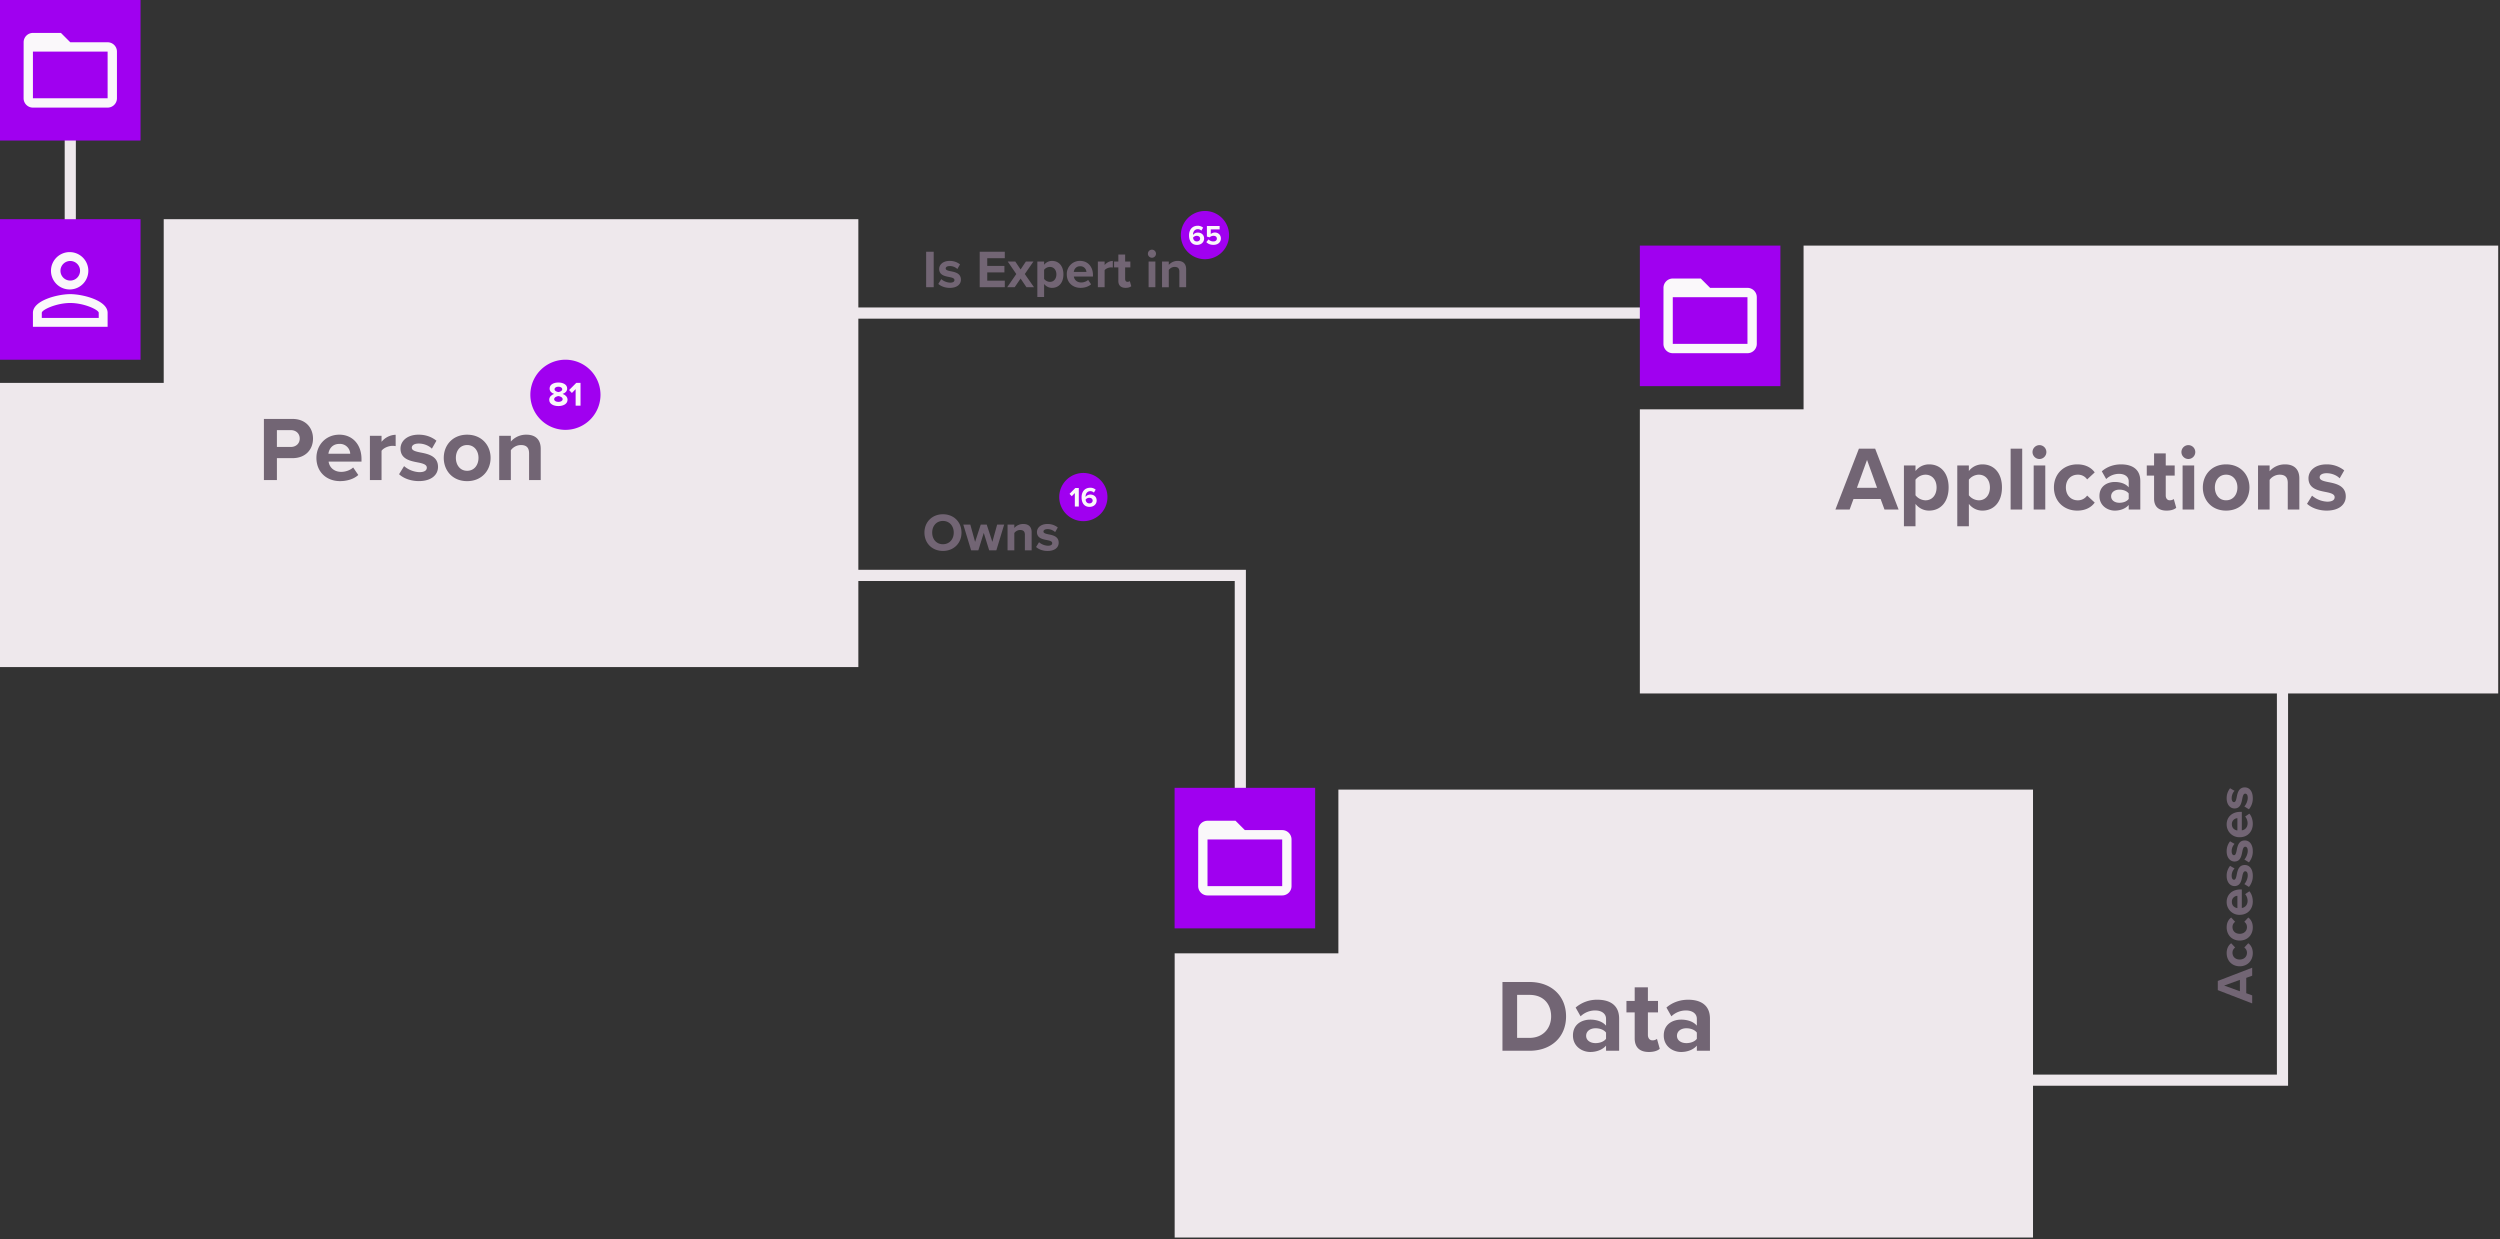 <svg xmlns="http://www.w3.org/2000/svg" width="1261" height="625" fill="none"><rect width="100%" height="100%" fill="#333333" stroke="none"/><g clip-path="url(#a)"><path fill="#EEE8EC" fill-rule="evenodd" d="M32.63 146V35.44h5.63V146h-5.63Z" clip-rule="evenodd"/><path fill="#A000F0" d="M70.89 0H0v70.89h70.89V0Zm0 110.56H0v70.89h70.89v-70.89Z"/><path fill="#EEE8EC" d="M82.58 110.56v82.57H0v143.34h432.95V110.56H82.58Z"/><path fill="#FAF8FA" d="M35.44 131.64a4.94 4.94 0 1 1 0 9.88 4.94 4.94 0 0 1 0-9.88Zm0 21.19c6.99 0 14.36 3.44 14.36 4.94v2.59H21.08v-2.59c0-1.51 7.37-4.94 14.36-4.94Zm0-25.66a9.42 9.42 0 1 0 0 18.83 9.42 9.42 0 0 0 0-18.83Zm0 21.19c-6.29 0-18.83 3.15-18.83 9.42v7.06h37.67v-7.06c0-6.26-12.55-9.42-18.83-9.42h-.01ZM54.28 21.32H35.45l-4.71-4.71H16.61a4.7 4.7 0 0 0-4.69 4.71l-.02 28.25a4.72 4.72 0 0 0 4.71 4.71h37.67a4.72 4.72 0 0 0 4.71-4.71V26.03a4.72 4.72 0 0 0-4.71-4.71Zm0 28.25H16.61V26.03h37.67v23.54Z"/><path fill="#726574" d="M133.11 211.31h14.42c6.7 0 10.35 4.53 10.35 9.94 0 5.41-3.7 9.84-10.35 9.84h-7.86v11.05h-6.56v-30.83Zm13.54 5.64h-6.98v8.5h6.98c2.59 0 4.53-1.66 4.53-4.25s-1.94-4.25-4.53-4.25Zm24.5 2.3c6.66 0 11.19 4.99 11.19 12.29v1.29h-16.59c.37 2.82 2.63 5.18 6.42 5.18 2.08 0 4.53-.83 5.96-2.22l2.59 3.79c-2.26 2.08-5.73 3.1-9.2 3.1-6.79 0-11.92-4.58-11.92-11.74 0-6.47 4.76-11.69 11.55-11.69Zm-5.5 9.61h11a5.17 5.17 0 0 0-5.5-4.95c-3.65 0-5.22 2.73-5.5 4.95Zm20.93-9.05h5.87v3.05a9.53 9.53 0 0 1 7.12-3.56v5.73a7.99 7.99 0 0 0-1.62-.14c-1.94 0-4.53 1.06-5.5 2.5v14.74h-5.87v-22.32Zm17.24 15.3a12.77 12.77 0 0 0 7.72 3.05c2.54 0 3.74-.88 3.74-2.27 0-1.57-1.94-2.13-4.48-2.63-3.84-.74-8.78-1.66-8.78-6.98 0-3.74 3.28-7.03 9.15-7.03 3.79 0 6.79 1.29 8.97 3.05l-2.31 4.02c-1.34-1.43-3.88-2.59-6.61-2.59-2.13 0-3.51.79-3.51 2.08 0 1.39 1.76 1.9 4.25 2.4 3.84.74 8.97 1.76 8.97 7.3 0 4.11-3.47 7.16-9.66 7.16-3.88 0-7.63-1.29-9.98-3.47l2.54-4.11-.01.02Zm20.01-4.16c0-6.33 4.44-11.69 11.79-11.69 7.35 0 11.83 5.36 11.83 11.69 0 6.33-4.44 11.74-11.83 11.74s-11.79-5.36-11.79-11.74Zm17.52 0c0-3.47-2.08-6.47-5.73-6.47-3.65 0-5.68 3-5.68 6.47 0 3.47 2.03 6.52 5.68 6.52s5.73-3 5.73-6.52Zm25.51-2.31c0-3.1-1.62-4.16-4.11-4.16a6.35 6.35 0 0 0-5.08 2.63v15.02h-5.87v-22.32h5.87v2.91a10.22 10.22 0 0 1 7.81-3.47c4.9 0 7.26 2.77 7.26 7.12v15.76h-5.87v-13.5l-.01.01Z"/><path fill="#A000F0" d="M285.2 216.82a17.69 17.69 0 1 0 0-35.38 17.69 17.69 0 0 0 0 35.38Z"/><path fill="#FAF8FA" d="M279.5 198.68c-1.28-.43-2.28-1.28-2.28-2.71 0-2.16 2.29-3.03 4.43-3.03 2.14 0 4.43.88 4.43 3.03 0 1.43-1.02 2.28-2.29 2.71 1.38.48 2.48 1.55 2.48 2.95 0 2.14-2.21 3.19-4.62 3.19s-4.62-1.03-4.62-3.19c0-1.4 1.09-2.47 2.47-2.95Zm2.16 1.09c-.72.09-2.14.57-2.14 1.57 0 .84.93 1.38 2.14 1.38s2.14-.53 2.14-1.38c0-1-1.43-1.48-2.14-1.57Zm0-4.72c-1.14 0-1.95.5-1.95 1.31 0 .9 1.24 1.29 1.95 1.4.71-.1 1.93-.5 1.93-1.4 0-.81-.81-1.31-1.93-1.31Zm8.7 1.22-1.9 1.95-1.4-1.47 3.62-3.64h2.14v11.5h-2.47v-8.35l.01.01Z"/><path fill="#EEE8EC" fill-rule="evenodd" d="M849.46 160.72H401.77v-5.63h447.69v5.63ZM622.8 293.04H401.77v-5.64h226.66v110.11h-5.63V293.04Zm525.67 248.99V321h5.63v226.66H999v-5.63h149.47Z" clip-rule="evenodd"/><path fill="#A000F0" d="M898.03 123.88h-70.89v70.89h70.89v-70.89Z"/><path fill="#EEE8EC" d="M909.72 123.88v82.58h-82.58V349.8h432.95V123.88H909.72Z"/><path fill="#FAF8FA" d="M881.42 145.2h-18.83l-4.71-4.71h-14.13a4.7 4.7 0 0 0-4.69 4.71l-.02 28.25a4.72 4.72 0 0 0 4.71 4.71h37.67a4.72 4.72 0 0 0 4.71-4.71v-23.54a4.72 4.72 0 0 0-4.71-4.71Zm0 28.25h-37.67v-23.54h37.67v23.54Z"/><path fill="#726574" d="M467.15 126.98h3.81v17.89h-3.81v-17.9Zm7.62 13.82a7.45 7.45 0 0 0 4.48 1.77c1.48 0 2.17-.51 2.17-1.31 0-.91-1.13-1.23-2.6-1.53-2.23-.43-5.1-.97-5.1-4.05 0-2.17 1.9-4.08 5.31-4.08 2.2 0 3.94.75 5.2 1.77l-1.34 2.33a5.47 5.47 0 0 0-3.84-1.5c-1.23 0-2.04.46-2.04 1.21 0 .8 1.02 1.1 2.47 1.4 2.23.43 5.2 1.02 5.2 4.24 0 2.39-2.01 4.16-5.61 4.16-2.25 0-4.43-.75-5.79-2.01l1.48-2.39.01-.01Zm19.39-13.82h12.66v3.27h-8.85v3.89h8.66v3.27h-8.66v4.16h8.85v3.3h-12.66v-17.9Zm20.63 13.52-2.98 4.37h-3.78l4.59-6.65-4.32-6.3h3.81l2.68 4 2.66-4h3.81l-4.35 6.3 4.64 6.65h-3.81l-2.95-4.37Zm8.45 9.31v-17.89h3.41v1.64a5 5 0 0 1 4-1.96c3.33 0 5.74 2.47 5.74 6.79s-2.41 6.81-5.74 6.81a4.96 4.96 0 0 1-4-1.98v6.6h-3.41v-.01Zm6.33-15.18c-1.1 0-2.36.64-2.92 1.48v4.59a3.9 3.9 0 0 0 2.92 1.48c1.96 0 3.27-1.53 3.27-3.78s-1.31-3.76-3.27-3.76v-.01Zm15.23-3.04c3.86 0 6.49 2.9 6.49 7.14v.75h-9.63c.21 1.64 1.53 3 3.73 3 1.21 0 2.63-.48 3.46-1.29l1.5 2.2c-1.31 1.21-3.33 1.8-5.34 1.8-3.94 0-6.92-2.66-6.92-6.81a6.6 6.6 0 0 1 6.71-6.79Zm-3.19 5.58h6.38a3 3 0 0 0-3.19-2.87c-2.12 0-3.03 1.58-3.19 2.87Zm12.15-5.25h3.41v1.77a5.55 5.55 0 0 1 4.13-2.07v3.33a4.77 4.77 0 0 0-.94-.08c-1.13 0-2.63.62-3.19 1.45v8.56h-3.41v-12.96Zm10.33 9.73v-6.76h-2.15v-2.98h2.15v-3.54h3.43v3.54h2.63v2.98h-2.63v5.85c0 .8.43 1.42 1.18 1.42.51 0 .99-.19 1.18-.38l.72 2.58c-.51.46-1.42.83-2.84.83-2.39 0-3.68-1.23-3.68-3.54h.01ZM579 127.97c0-1.13.94-2.04 2.04-2.04s2.04.91 2.04 2.04a2.04 2.04 0 1 1-4.08 0Zm.35 3.94h3.41v12.96h-3.41v-12.96Zm15.53 5.13c0-1.8-.94-2.41-2.39-2.41-1.34 0-2.39.75-2.95 1.53v8.72h-3.41v-12.96h3.41v1.69a5.93 5.93 0 0 1 4.53-2.01c2.84 0 4.21 1.61 4.21 4.13v9.15h-3.41v-7.83l.01-.01Z"/><path fill="#A000F0" d="M607.78 130.74a12.16 12.16 0 1 0 0-24.32 12.16 12.16 0 0 0 0 24.32Z"/><path fill="#FAF8FA" d="M604.1 113.87a4.2 4.2 0 0 1 2.76.97l-.9 1.5a2.47 2.47 0 0 0-1.86-.74c-1.41 0-2.34 1.22-2.34 2.7l.01.2a3.02 3.02 0 0 1 2.4-1.19c1.68 0 3.18 1.02 3.18 3.01 0 1.82-1.44 3.21-3.57 3.21-2.84 0-4.03-2.19-4.03-4.82 0-2.83 1.6-4.83 4.36-4.83l-.01-.01Zm-.5 5.08c-.7 0-1.37.35-1.82.9.08.9.59 1.93 1.91 1.93 1.08 0 1.65-.73 1.65-1.39 0-1.01-.83-1.44-1.74-1.44Zm5.96 1.82a3.4 3.4 0 0 0 2.49 1.01c1.11 0 1.74-.63 1.74-1.4 0-.85-.62-1.43-1.68-1.43-.77 0-1.4.24-1.96.77l-1.39-.38V114h6.42v1.71h-4.47v2.34a3.25 3.25 0 0 1 2.1-.77c1.58 0 3 1.12 3 3.01 0 1.89-1.48 3.22-3.74 3.22-1.62 0-2.8-.53-3.6-1.4l1.09-1.34Z"/><path fill="#726574" d="M475.62 259.39c5.42 0 9.36 3.86 9.36 9.25 0 5.39-3.94 9.25-9.36 9.25s-9.33-3.86-9.33-9.25c0-5.39 3.94-9.25 9.33-9.25Zm0 3.38c-3.3 0-5.42 2.52-5.42 5.87s2.12 5.87 5.42 5.87 5.45-2.55 5.45-5.87c0-3.32-2.15-5.87-5.45-5.87Zm20.6 5.98-2.74 8.83h-3.65l-3.94-12.96h3.54l2.41 8.72 2.84-8.72h3.03l2.84 8.72 2.41-8.72h3.54l-3.94 12.96h-3.62l-2.74-8.83h.02Zm20.74.99c0-1.8-.94-2.41-2.39-2.41-1.34 0-2.39.75-2.95 1.53v8.72h-3.41v-12.96h3.41v1.69a5.93 5.93 0 0 1 4.53-2.01c2.84 0 4.21 1.61 4.21 4.13v9.15h-3.41v-7.83l.01-.01Zm7.13 3.76a7.39 7.39 0 0 0 4.48 1.77c1.48 0 2.17-.51 2.17-1.31 0-.91-1.13-1.23-2.6-1.53-2.23-.43-5.1-.97-5.1-4.05 0-2.17 1.9-4.08 5.31-4.08 2.2 0 3.94.75 5.2 1.77l-1.34 2.33a5.47 5.47 0 0 0-3.84-1.5c-1.23 0-2.04.46-2.04 1.21 0 .8 1.02 1.1 2.47 1.4 2.23.43 5.2 1.02 5.2 4.24 0 2.39-2.01 4.16-5.61 4.16-2.25 0-4.43-.75-5.79-2.01l1.48-2.39.01-.01Z"/><path fill="#A000F0" d="M546.44 262.88a12.16 12.16 0 1 0 0-24.32 12.16 12.16 0 0 0 0 24.32Z"/><path fill="#FAF8FA" d="m542.14 248.71-1.54 1.58-1.13-1.19 2.94-2.96h1.74v9.34h-2v-6.78l-.01.01Zm7.76-2.7a4.2 4.2 0 0 1 2.76.97l-.9 1.5a2.47 2.47 0 0 0-1.86-.74c-1.41 0-2.34 1.22-2.34 2.7l.01.2a3.02 3.02 0 0 1 2.4-1.19c1.68 0 3.18 1.02 3.18 3.01 0 1.82-1.44 3.21-3.57 3.21-2.84 0-4.03-2.19-4.03-4.82 0-2.83 1.6-4.83 4.36-4.83l-.01-.01Zm-.5 5.08c-.7 0-1.37.35-1.82.9.08.9.59 1.93 1.91 1.93 1.08 0 1.65-.73 1.65-1.39 0-1.01-.83-1.44-1.74-1.44Z"/><path fill="#A000F0" d="M663.36 397.38h-70.89v70.89h70.89v-70.89Z"/><path fill="#EEE8EC" d="M675.08 398.28v82.58H592.5V624.2h432.95V398.28H675.08Z"/><path fill="#726574" d="M757.84 530h13.68c10.87 0 18.4-6.86 18.4-17.32 0-10.45-7.53-17.36-18.4-17.36h-13.68V530Zm7.39-6.5v-21.68h6.29c7.12 0 10.87 4.73 10.87 10.86 0 5.88-4 10.82-10.87 10.82h-6.3Zm44.86 6.5h6.6v-16.22c0-7.23-5.25-9.52-10.97-9.52a16.5 16.5 0 0 0-10.97 3.95l2.5 4.42a10.57 10.57 0 0 1 7.33-2.96c3.33 0 5.51 1.66 5.51 4.21v3.48c-1.66-2.02-4.63-3.06-7.96-3.06-4 0-8.73 2.13-8.73 8 0 5.62 4.73 8.32 8.73 8.32 3.28 0 6.24-1.2 7.96-3.22v2.6Zm0-6.03c-1.1 1.45-3.17 2.18-5.3 2.18-2.6 0-4.74-1.35-4.74-3.69 0-2.4 2.14-3.8 4.74-3.8 2.13 0 4.2.73 5.3 2.19v3.12Zm21.58 6.65c2.75 0 4.52-.72 5.51-1.6l-1.4-5a3.6 3.6 0 0 1-2.3.73c-1.45 0-2.28-1.2-2.28-2.76v-11.33h5.1v-5.78h-5.1v-6.86h-6.66v6.86h-4.16v5.78h4.16v13.1c0 4.47 2.5 6.86 7.13 6.86Zm24.23-.62h6.6v-16.22c0-7.23-5.25-9.52-10.97-9.52-3.95 0-7.9 1.25-10.98 3.95l2.5 4.42a10.57 10.57 0 0 1 7.33-2.96c3.33 0 5.51 1.66 5.51 4.21v3.48c-1.66-2.02-4.62-3.06-7.95-3.06-4 0-8.74 2.13-8.74 8 0 5.62 4.73 8.32 8.74 8.32 3.27 0 6.24-1.2 7.95-3.22v2.6Zm0-6.03c-1.1 1.45-3.18 2.18-5.3 2.18-2.6 0-4.74-1.35-4.74-3.69 0-2.4 2.13-3.8 4.73-3.8 2.13 0 4.21.73 5.3 2.19v3.12Z"/><path fill="#FAF8FA" d="M646.74 418.7h-18.83l-4.71-4.71h-14.13a4.7 4.7 0 0 0-4.69 4.71l-.02 28.25a4.72 4.72 0 0 0 4.71 4.71h37.67a4.72 4.72 0 0 0 4.71-4.71v-23.54a4.72 4.72 0 0 0-4.71-4.71Zm0 28.25h-37.67v-23.54h37.67v23.54Z"/><path fill="#726574" d="M950.52 257h7.13l-11.82-30.68h-8.2L925.78 257h7.18l1.93-5.29h13.7l1.94 5.29Zm-8.79-25.02 5.06 14.07h-10.16l5.1-14.07Zm24.45 33.48v-11.31a8.49 8.49 0 0 0 6.86 3.4c5.7 0 9.84-4.28 9.84-11.68 0-7.4-4.14-11.64-9.84-11.64a8.58 8.58 0 0 0-6.86 3.36v-2.8h-5.84v30.67h5.84Zm10.63-19.6c0 3.87-2.25 6.5-5.61 6.5a6.69 6.69 0 0 1-5.02-2.54v-7.86a6.54 6.54 0 0 1 5.02-2.53c3.36 0 5.61 2.62 5.61 6.44Zm16.29 19.6v-11.31a8.49 8.49 0 0 0 6.85 3.4c5.7 0 9.84-4.28 9.84-11.68 0-7.4-4.14-11.64-9.84-11.64a8.58 8.58 0 0 0-6.86 3.36v-2.8h-5.84v30.67h5.84Zm10.62-19.6c0 3.87-2.25 6.5-5.61 6.5a6.69 6.69 0 0 1-5.02-2.54v-7.86a6.54 6.54 0 0 1 5.02-2.53c3.36 0 5.61 2.62 5.61 6.44Zm10.44 11.14h5.84v-30.68h-5.84V257Zm14.53-25.48a3.5 3.5 0 1 0 0-7 3.52 3.52 0 0 0-3.49 3.5c0 1.93 1.61 3.5 3.49 3.5Zm-2.9 25.48h5.85v-22.22h-5.85V257Zm10.21-11.13c0 6.85 4.93 11.68 11.78 11.68 4.55 0 7.31-1.98 8.79-4.05l-3.82-3.54a5.61 5.61 0 0 1-4.69 2.4c-3.55 0-6.03-2.63-6.03-6.5 0-3.86 2.48-6.43 6.03-6.43a5.5 5.5 0 0 1 4.69 2.39l3.82-3.54c-1.48-2.07-4.24-4.05-8.79-4.05-6.85 0-11.78 4.83-11.78 11.64Zm37.72 11.13h5.85v-14.35c0-6.4-4.65-8.42-9.71-8.42-3.5 0-6.99 1.1-9.71 3.5l2.21 3.9a9.37 9.37 0 0 1 6.49-2.62c2.94 0 4.87 1.48 4.87 3.73v3.08c-1.47-1.8-4.09-2.71-7.03-2.71-3.55 0-7.73 1.88-7.73 7.08 0 4.97 4.18 7.36 7.73 7.36 2.89 0 5.52-1.06 7.03-2.85v2.3Zm0-5.34c-.96 1.3-2.8 1.94-4.69 1.94-2.3 0-4.18-1.2-4.18-3.27 0-2.12 1.88-3.36 4.18-3.36 1.89 0 3.73.65 4.69 1.93v2.76Zm19.09 5.89c2.44 0 4-.64 4.88-1.42l-1.24-4.42c-.33.32-1.15.64-2.03.64-1.29 0-2.02-1.05-2.02-2.43v-10.03h4.51v-5.1h-4.51v-6.08h-5.89v6.07h-3.68v5.1h3.68v11.6c0 3.96 2.21 6.07 6.3 6.07Zm10.99-26.03a3.5 3.5 0 1 0 0-7 3.52 3.52 0 0 0-3.49 3.5c0 1.93 1.61 3.5 3.49 3.5Zm-2.9 25.48h5.85v-22.22h-5.85V257Zm21.94.55c7.36 0 11.78-5.33 11.78-11.68 0-6.3-4.42-11.64-11.78-11.64-7.31 0-11.73 5.34-11.73 11.64 0 6.35 4.42 11.68 11.73 11.68Zm0-5.2c-3.63 0-5.66-2.99-5.66-6.48 0-3.45 2.03-6.44 5.66-6.44 3.64 0 5.71 2.99 5.71 6.44 0 3.5-2.07 6.48-5.71 6.48Zm31.11 4.65h5.84v-15.69c0-4.32-2.35-7.08-7.22-7.08a10.2 10.2 0 0 0-7.78 3.45v-2.9h-5.84V257h5.84v-14.95a6.33 6.33 0 0 1 5.06-2.62c2.49 0 4.1 1.06 4.1 4.14V257Zm9.71-2.9c2.35 2.16 6.07 3.45 9.94 3.45 6.16 0 9.61-3.03 9.61-7.13 0-5.52-5.11-6.53-8.92-7.27-2.49-.5-4.24-1-4.24-2.39 0-1.29 1.38-2.07 3.5-2.07 2.71 0 5.24 1.15 6.58 2.58l2.3-4a13.96 13.96 0 0 0-8.93-3.04c-5.84 0-9.1 3.27-9.1 7 0 5.28 4.92 6.2 8.74 6.94 2.53.5 4.46 1.06 4.46 2.62 0 1.38-1.2 2.25-3.73 2.25a12.7 12.7 0 0 1-7.68-3.03l-2.53 4.1ZM1136 492.14v-4.03l-17.34 6.68v4.63l17.34 6.71v-4.06l-2.99-1.09v-7.75l2.99-1.09Zm-14.14 4.97 7.95-2.86v5.74l-7.95-2.88Zm7.85-9.71c3.87 0 6.6-2.79 6.6-6.66 0-2.58-1.12-4.14-2.29-4.97l-2 2.16c.83.6 1.35 1.5 1.35 2.65 0 2-1.48 3.4-3.66 3.4-2.19 0-3.64-1.4-3.64-3.4a3.1 3.1 0 0 1 1.35-2.65l-2-2.16c-1.17.83-2.29 2.4-2.29 4.97 0 3.87 2.73 6.65 6.58 6.65Zm0-12.98c3.87 0 6.6-2.78 6.6-6.66 0-2.57-1.12-4.13-2.29-4.96l-2 2.16c.83.6 1.35 1.5 1.35 2.65 0 2-1.48 3.4-3.66 3.4-2.19 0-3.64-1.4-3.64-3.4a3.1 3.1 0 0 1 1.35-2.65l-2-2.16c-1.17.83-2.29 2.39-2.29 4.96 0 3.88 2.73 6.66 6.58 6.66Zm0-12.98c4.03 0 6.6-2.88 6.6-6.7 0-1.95-.57-3.9-1.74-5.18l-2.13 1.46c.78.8 1.25 2.18 1.25 3.35 0 2.13-1.33 3.4-2.92 3.62v-9.34h-.72c-4.11 0-6.92 2.55-6.92 6.3a6.4 6.4 0 0 0 6.58 6.5Zm-3.95-6.5a2.9 2.9 0 0 1 2.78-3.09v6.19c-1.25-.16-2.78-1.04-2.78-3.1Zm8.6-7.58a8.46 8.46 0 0 0 1.95-5.62c0-3.48-1.71-5.43-4.03-5.43-3.12 0-3.69 2.89-4.11 5.04-.28 1.4-.57 2.4-1.35 2.4-.73 0-1.17-.78-1.17-1.98a5.3 5.3 0 0 1 1.46-3.72l-2.26-1.3a7.88 7.88 0 0 0-1.72 5.05c0 3.3 1.85 5.14 3.95 5.14 2.99 0 3.51-2.78 3.93-4.94.28-1.43.6-2.52 1.48-2.52.78 0 1.27.68 1.27 2.1 0 1.57-.85 3.44-1.71 4.35l2.31 1.43Zm0-12.39a8.46 8.46 0 0 0 1.95-5.62c0-3.48-1.71-5.43-4.03-5.43-3.12 0-3.69 2.89-4.11 5.04-.28 1.4-.57 2.4-1.35 2.4-.73 0-1.17-.78-1.17-1.98a5.3 5.3 0 0 1 1.46-3.72l-2.26-1.3a7.88 7.88 0 0 0-1.72 5.05c0 3.3 1.85 5.14 3.95 5.14 2.99 0 3.51-2.78 3.93-4.94.28-1.43.6-2.52 1.48-2.52.78 0 1.27.68 1.27 2.1 0 1.57-.85 3.44-1.71 4.35l2.31 1.43Zm-4.65-12.67c4.03 0 6.6-2.9 6.6-6.72 0-1.94-.57-3.9-1.74-5.17l-2.13 1.46c.78.8 1.25 2.18 1.25 3.35 0 2.13-1.33 3.4-2.92 3.61v-9.33h-.72c-4.11 0-6.92 2.55-6.92 6.3a6.4 6.4 0 0 0 6.58 6.5Zm-3.95-6.5a2.9 2.9 0 0 1 2.78-3.1v6.19c-1.25-.16-2.78-1.04-2.78-3.1Zm8.6-7.6a8.46 8.46 0 0 0 1.95-5.6c0-3.5-1.71-5.44-4.03-5.44-3.12 0-3.69 2.88-4.11 5.04-.28 1.4-.57 2.4-1.35 2.4-.73 0-1.17-.79-1.17-1.98 0-1.54.65-2.97 1.46-3.72l-2.26-1.3a7.88 7.88 0 0 0-1.72 5.04c0 3.3 1.85 5.15 3.95 5.15 2.99 0 3.51-2.78 3.93-4.94.28-1.43.6-2.52 1.48-2.52.78 0 1.27.68 1.27 2.1 0 1.57-.85 3.44-1.71 4.35l2.31 1.43Z"/></g><defs><clipPath id="a"><path fill="#fff" d="M0 0h1260.09v624.2H0z"/></clipPath></defs></svg>